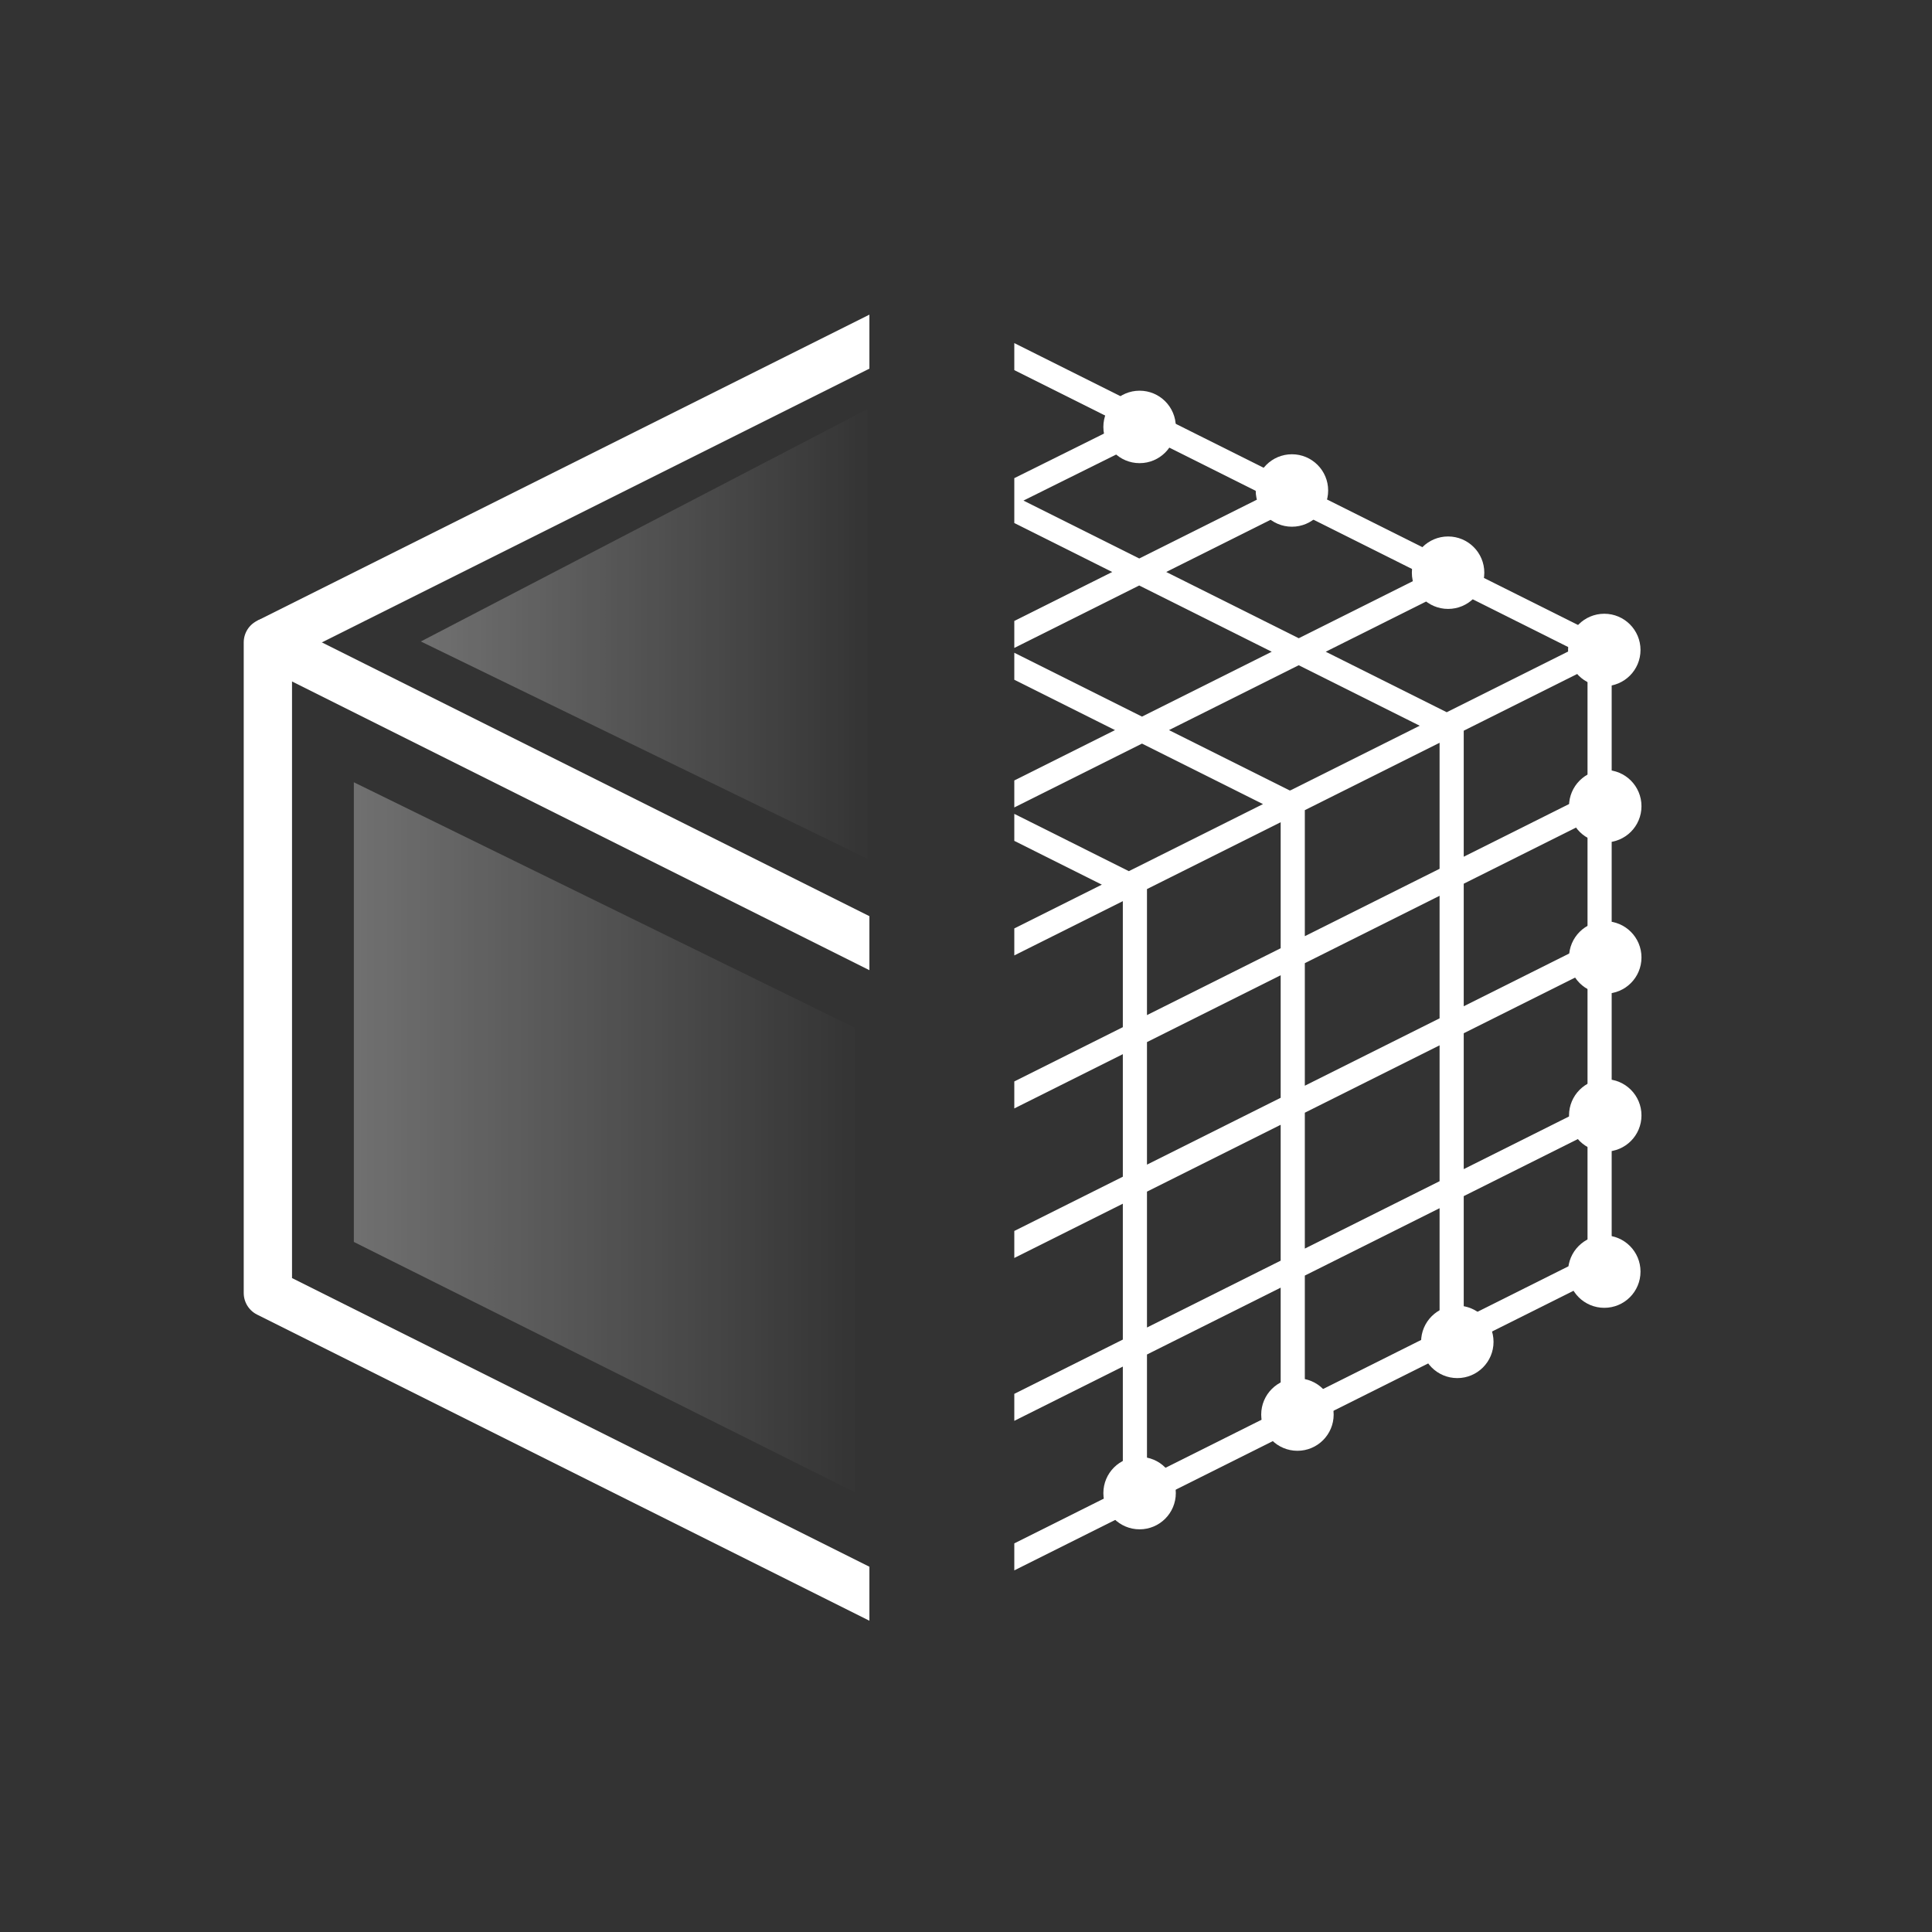 <svg width="40" height="40" viewBox="0 0 40 40" fill="none" xmlns="http://www.w3.org/2000/svg">
<rect x="0" y="0" width="40" height="40" fill="#333333" stroke="none"/>
<g clip-path="url(#clip0_8_3171)">
<path d="M30.055 15.076L30.305 15.076C30.305 14.982 30.251 14.895 30.167 14.853L30.055 15.076ZM33.118 13.443L33.368 13.443C33.368 13.348 33.315 13.261 33.23 13.219L33.118 13.443ZM23.497 18.378L23.747 18.378C23.747 18.284 23.694 18.197 23.609 18.155L23.497 18.378ZM20.07 19.687C19.947 19.748 19.897 19.899 19.959 20.022C20.02 20.146 20.17 20.196 20.294 20.134L20.07 19.687ZM17.919 17.699C17.796 17.761 17.745 17.911 17.807 18.034C17.869 18.158 18.019 18.208 18.143 18.146L17.919 17.699ZM30.166 12.134C30.29 12.072 30.34 11.922 30.278 11.799C30.216 11.675 30.066 11.625 29.943 11.687L30.166 12.134ZM17.442 14.635C17.319 14.697 17.269 14.847 17.331 14.97C17.392 15.094 17.543 15.144 17.666 15.082L17.442 14.635ZM27.102 10.364C27.226 10.302 27.276 10.152 27.214 10.028C27.153 9.905 27.002 9.855 26.879 9.917L27.102 10.364ZM17.541 11.618C17.418 11.68 17.367 11.83 17.428 11.954C17.49 12.077 17.64 12.128 17.764 12.066L17.541 11.618ZM23.889 9.023C24.012 8.962 24.063 8.811 24.001 8.688C23.94 8.564 23.79 8.514 23.666 8.575L23.889 9.023ZM17.394 8.384C17.27 8.445 17.22 8.595 17.281 8.719C17.342 8.843 17.492 8.893 17.616 8.832L17.394 8.384ZM20.634 7.333C20.757 7.272 20.808 7.122 20.746 6.998C20.685 6.875 20.535 6.824 20.411 6.885L20.634 7.333ZM20.07 32.419C19.947 32.48 19.897 32.631 19.959 32.754C20.02 32.878 20.17 32.928 20.294 32.866L20.07 32.419ZM33.118 26.174L33.23 26.398L33.368 26.329L33.368 26.174L33.118 26.174ZM20.07 29.323C19.947 29.384 19.897 29.535 19.959 29.658C20.02 29.782 20.17 29.832 20.294 29.77L20.07 29.323ZM33.23 23.302C33.353 23.24 33.404 23.09 33.342 22.966C33.28 22.843 33.13 22.793 33.006 22.855L33.23 23.302ZM20.07 25.951C19.947 26.012 19.897 26.163 19.959 26.286C20.02 26.41 20.17 26.46 20.294 26.398L20.07 25.951ZM33.23 19.93C33.353 19.868 33.404 19.718 33.342 19.595C33.28 19.471 33.13 19.421 33.006 19.483L33.23 19.93ZM20.07 22.855C19.947 22.916 19.897 23.067 19.959 23.19C20.02 23.314 20.17 23.364 20.294 23.302L20.07 22.855ZM33.23 16.834C33.353 16.772 33.404 16.622 33.342 16.498C33.28 16.375 33.13 16.325 33.006 16.387L33.23 16.834ZM29.805 27.74C29.805 27.878 29.917 27.99 30.055 27.99C30.193 27.99 30.305 27.878 30.305 27.74L29.805 27.74ZM27.015 16.608C27.015 16.47 26.903 16.358 26.765 16.358C26.627 16.358 26.515 16.47 26.515 16.608H27.015ZM26.515 29.272C26.515 29.41 26.627 29.522 26.765 29.522C26.903 29.522 27.015 29.41 27.015 29.272H26.515ZM23.247 31.042C23.247 31.18 23.359 31.292 23.497 31.292C23.635 31.292 23.747 31.18 23.747 31.042L23.247 31.042ZM17.388 9.023L29.943 15.3L30.167 14.853L17.612 8.575L17.388 9.023ZM20.452 7.389L33.007 13.666L33.23 13.219L20.675 6.941L20.452 7.389ZM17.479 12.313L26.653 16.9L26.877 16.453L17.703 11.866L17.479 12.313ZM17.498 15.658L23.385 18.602L23.609 18.155L17.722 15.211L17.498 15.658ZM20.294 20.134L33.23 13.666L33.007 13.219L20.07 19.687L20.294 20.134ZM18.143 18.146L30.166 12.134L29.943 11.687L17.919 17.699L18.143 18.146ZM17.666 15.082L27.102 10.364L26.879 9.917L17.442 14.635L17.666 15.082ZM17.764 12.066L23.889 9.023L23.666 8.575L17.541 11.618L17.764 12.066ZM17.616 8.832L20.634 7.333L20.411 6.885L17.394 8.384L17.616 8.832ZM20.294 32.866L33.23 26.398L33.006 25.951L20.07 32.419L20.294 32.866ZM20.294 29.77L33.23 23.302L33.006 22.855L20.07 29.323L20.294 29.77ZM20.294 26.398L33.23 19.93L33.006 19.483L20.07 25.951L20.294 26.398ZM20.294 23.302L33.23 16.834L33.006 16.387L20.07 22.855L20.294 23.302ZM32.868 13.443L32.868 26.174L33.368 26.174L33.368 13.443L32.868 13.443ZM29.805 15.076L29.805 27.74L30.305 27.74L30.305 15.076L29.805 15.076ZM26.515 16.608V29.272H27.015V16.608H26.515ZM23.247 18.378L23.247 31.042L23.747 31.042L23.747 18.378L23.247 18.378Z" fill="white"/>
<path d="M24.344 30.913C24.344 31.327 24.009 31.663 23.594 31.663C23.18 31.663 22.844 31.327 22.844 30.913C22.844 30.498 23.18 30.163 23.594 30.163C24.009 30.163 24.344 30.498 24.344 30.913Z" fill="white"/>
<path d="M27.612 29.287C27.612 29.702 27.276 30.037 26.862 30.037C26.448 30.037 26.112 29.702 26.112 29.287C26.112 28.873 26.448 28.537 26.862 28.537C27.276 28.537 27.612 28.873 27.612 29.287Z" fill="white"/>
<path d="M30.731 11.857C30.731 12.272 30.396 12.607 29.981 12.607C29.567 12.607 29.231 12.272 29.231 11.857C29.231 11.443 29.567 11.107 29.981 11.107C30.396 11.107 30.731 11.443 30.731 11.857Z" fill="white"/>
<path d="M27.498 10.155C27.498 10.569 27.162 10.905 26.748 10.905C26.333 10.905 25.998 10.569 25.998 10.155C25.998 9.741 26.333 9.405 26.748 9.405C27.162 9.405 27.498 9.741 27.498 10.155Z" fill="white"/>
<path d="M24.344 8.839C24.344 9.253 24.009 9.589 23.594 9.589C23.18 9.589 22.844 9.253 22.844 8.839C22.844 8.425 23.18 8.089 23.594 8.089C24.009 8.089 24.344 8.425 24.344 8.839Z" fill="white"/>
<path d="M30.922 27.782C30.922 28.196 30.586 28.532 30.172 28.532C29.758 28.532 29.422 28.196 29.422 27.782C29.422 27.367 29.758 27.032 30.172 27.032C30.586 27.032 30.922 27.367 30.922 27.782Z" fill="white"/>
<path d="M33.965 13.457C33.965 13.872 33.63 14.207 33.215 14.207C32.801 14.207 32.465 13.872 32.465 13.457C32.465 13.043 32.801 12.707 33.215 12.707C33.63 12.707 33.965 13.043 33.965 13.457Z" fill="white"/>
<path d="M33.985 16.691C33.985 17.106 33.65 17.441 33.235 17.441C32.821 17.441 32.485 17.106 32.485 16.691C32.485 16.277 32.821 15.941 33.235 15.941C33.65 15.941 33.985 16.277 33.985 16.691Z" fill="white"/>
<path d="M33.985 19.823C33.985 20.238 33.65 20.573 33.235 20.573C32.821 20.573 32.485 20.238 32.485 19.823C32.485 19.409 32.821 19.073 33.235 19.073C33.65 19.073 33.985 19.409 33.985 19.823Z" fill="white"/>
<path d="M33.985 23.093C33.985 23.508 33.65 23.843 33.235 23.843C32.821 23.843 32.485 23.508 32.485 23.093C32.485 22.679 32.821 22.343 33.235 22.343C33.65 22.343 33.985 22.679 33.985 23.093Z" fill="white"/>
<path d="M33.965 26.327C33.965 26.742 33.63 27.077 33.215 27.077C32.801 27.077 32.465 26.742 32.465 26.327C32.465 25.913 32.801 25.577 33.215 25.577C33.63 25.577 33.965 25.913 33.965 26.327Z" fill="white"/>
</g>
<g clip-path="url(#clip1_8_3171)">
<path d="M19.015 20.035L5.546 13.3V26.77L19.015 33.504" stroke="white" stroke-linejoin="round"/>
<path d="M19.015 6.566L5.546 13.3" stroke="white" stroke-linejoin="round"/>
<path opacity="0.3" d="M8.713 13.281L17.963 8.469V17.781L8.713 13.281Z" fill="url(#paint0_linear_8_3171)"/>
<path opacity="0.3" d="M7.326 25.713V16.196L17.704 21.282V30.898L7.326 25.713Z" fill="url(#paint1_linear_8_3171)"/>
</g>
<defs>
<linearGradient id="paint0_linear_8_3171" x1="18.146" y1="11.166" x2="8.713" y2="11.166" gradientUnits="userSpaceOnUse">
<stop stop-color="white" stop-opacity="0"/>
<stop offset="1" stop-color="white"/>
</linearGradient>
<linearGradient id="paint1_linear_8_3171" x1="17.908" y1="20.454" x2="7.326" y2="20.454" gradientUnits="userSpaceOnUse">
<stop stop-color="white" stop-opacity="0"/>
<stop offset="1" stop-color="white"/>
</linearGradient>
<clipPath id="clip0_8_3171">
<rect width="14" height="28" fill="white" transform="translate(21 6)"/>
</clipPath>
<clipPath id="clip1_8_3171">
<rect width="14" height="28" fill="white" transform="translate(4 6)"/>
</clipPath>
</defs>
</svg>

